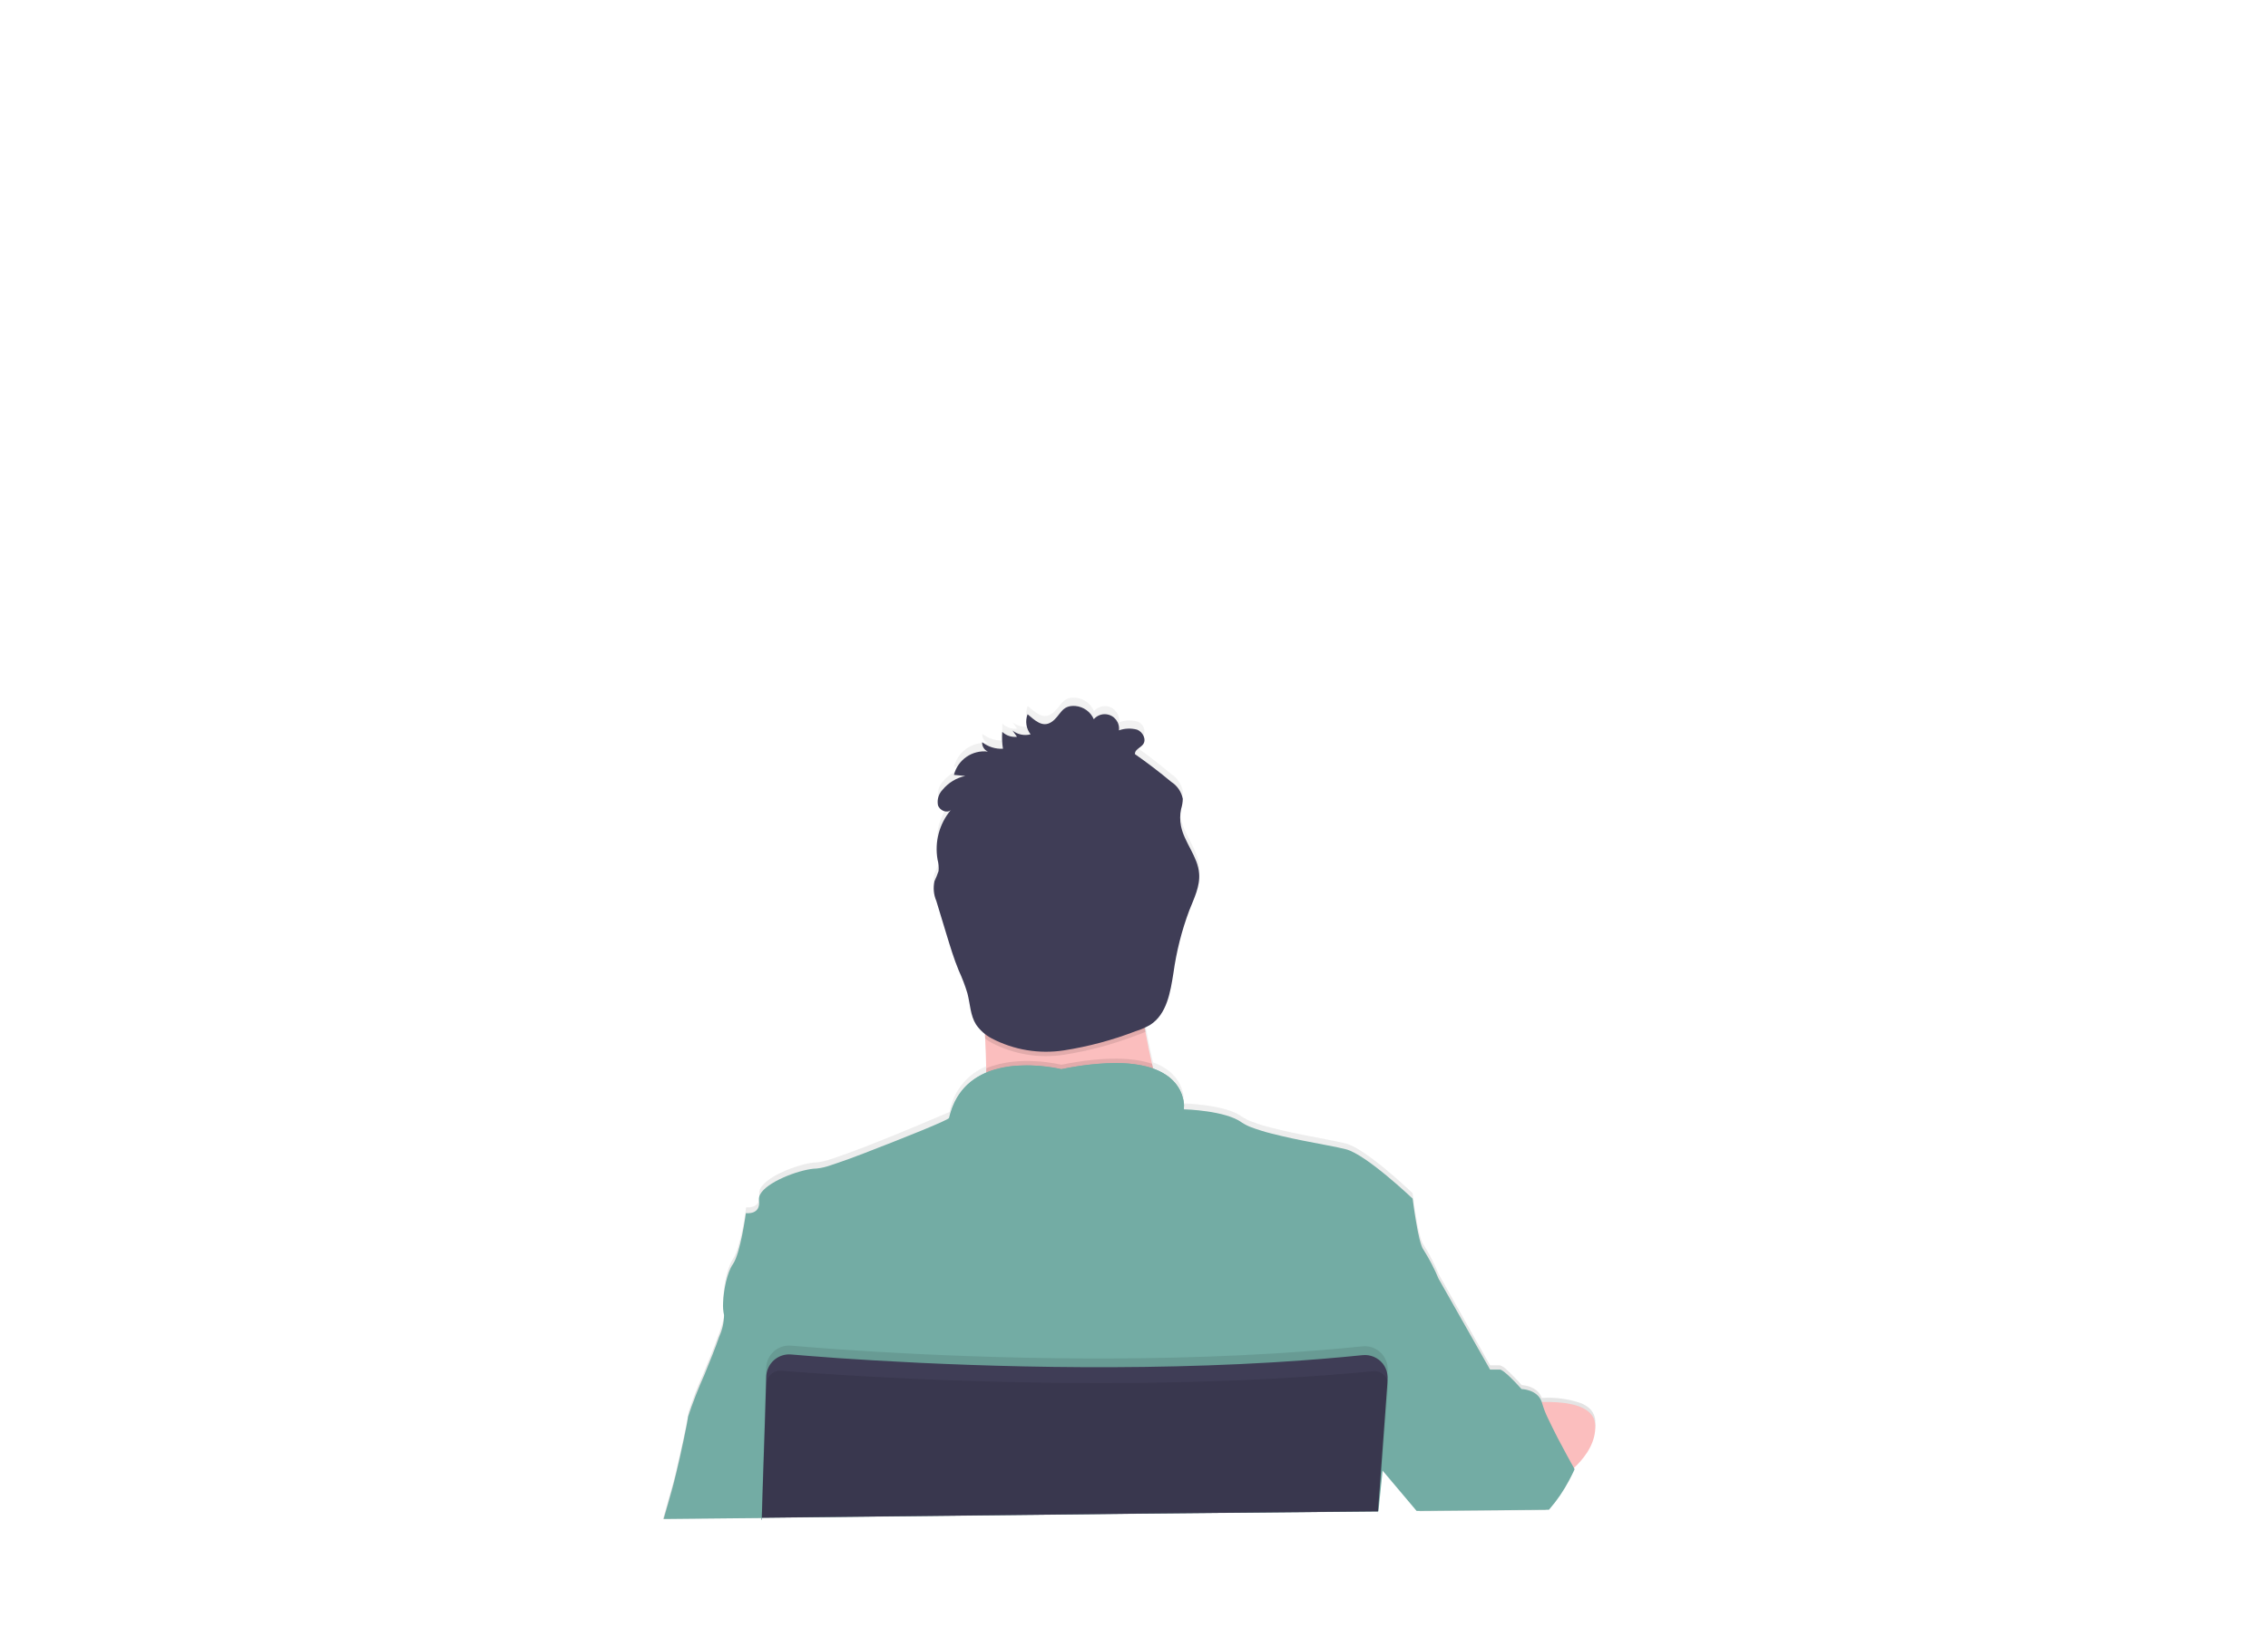 <svg viewBox="0 0 360 260" xmlns="http://www.w3.org/2000/svg" xmlns:xlink="http://www.w3.org/1999/xlink"><linearGradient id="a" gradientTransform="matrix(147.999 0 0 -130.494 87041.758 56169.723)" gradientUnits="userSpaceOnUse" x1="-587.489" x2="-587.489" y1="429.301" y2="430.302"><stop offset="0" stop-color="#808080" stop-opacity=".251"/><stop offset=".54" stop-color="#808080" stop-opacity=".122"/><stop offset="1" stop-color="#808080" stop-opacity=".102"/></linearGradient><g transform="translate(85.178 92.628)"><circle cx="83.28" cy="51.7" fill="#fbbebe" r="17.75"/><path d="m20.06 148.51c.01-.04.02-.08.04-.12.35-1.24.96-3.34 1.42-5.02.06-.21.11-.41.17-.61.51-1.89 1.5-6.32 2.05-9.08.19-.97.35-1.73.38-2.11.65-2.03 1.42-4.02 2.29-5.96.83-2.02 1.73-4.23 2.39-6.08.43-1.1.77-2.24 1.01-3.4.05-.24.05-.49 0-.74-.1-.4-.16-.8-.17-1.21-.08-2.14.56-5.53 1.55-6.95 1.21-1.73 2.07-8.18 2.07-8.18s1.79.26 2.07-1.22c.03-.16.04-.32.04-.48 0-.13-.01-.26-.03-.38-.31-2.16 5.09-4.45 8.12-4.95.34-.06.69-.09 1.04-.1.74-.08 1.46-.25 2.16-.5.32-.1.67-.21 1.04-.35 1.27-.43 2.79-1 4.41-1.62 6.07-2.35 13.42-5.53 13.42-5.53.05-.24.11-.48.18-.71.74-2.96 2.84-5.39 5.65-6.55v-.69c0-1.19-.05-2.42-.1-3.64 0-.24-.02-.48-.04-.72v-.39c0-.24-.02-.48-.04-.72l-.06-.05c-.53-.4-.99-.89-1.35-1.45-.2-.33-.37-.67-.49-1.04-.35-1.22-.62-2.46-.82-3.72l-.06-.26c-.38-1.25-.84-2.47-1.38-3.66-.76-1.87-1.35-3.8-1.94-5.76-.36-1.18-.71-2.37-1.08-3.55l-.55-1.81c-.1-.35-.21-.69-.29-1.04-.04-.16-.07-.32-.09-.48-.1-.53-.07-1.08.08-1.59.13-.35.29-.7.46-1.04.07-.15.13-.31.17-.48.01-.04.02-.07.03-.11.02-.12.04-.25.04-.37-.01-.45-.07-.9-.18-1.35 0-.01 0-.01 0-.02 0-.03-.01-.06-.02-.09-.06-.34-.1-.69-.12-1.04-.12-1.87.29-3.74 1.2-5.38l.07-.12c.19-.33.4-.66.64-.96.11-.15.22-.29.35-.42-.65.4-1.5.19-1.9-.46-.01-.01-.02-.03-.02-.04-.03-.05-.06-.1-.08-.16-.02-.04-.03-.09-.05-.13-.16-.88.12-1.79.73-2.44.54-.67 1.22-1.22 1.98-1.62.04-.03.09-.05.14-.07.29-.15.6-.27.91-.37.18-.06.37-.11.56-.15l-1.28-.12-.52-.05c.53-2.09 2.34-3.62 4.49-3.77h.37c.18 0 .36.02.54.05-.59-.26-.96-.86-.92-1.5.91.71 2.03 1.08 3.18 1.06h.13c-.06-.37-.1-.75-.12-1.13-.03-.51-.03-1.03 0-1.54.63.59 1.49.88 2.34.78l-.72-1c.64.51 1.45.76 2.27.71l.17-.02c.14-.01.28-.04.41-.08h.03c-.07-.08-.12-.17-.18-.26l-.02-.04c-.14-.23-.26-.47-.35-.72-.03-.1-.06-.2-.08-.3-.15-.63-.1-1.29.16-1.88 1.12.93 2.34 2.21 3.8 1.24s1.51-2.73 3.8-2.55c1.28.12 2.4.93 2.91 2.12.66-.75 1.73-.99 2.65-.61.91.43 1.44 1.38 1.34 2.38.93-.34 1.94-.37 2.89-.11.88.3 1.35 1.26 1.04 2.14-.02.05-.04.11-.06.16-.01.02-.03.05-.05.07-.42.55-1.37.85-1.27 1.54l.14.1.45.33c1.76 1.27 3.48 2.61 5.15 4.01.95.62 1.61 1.59 1.83 2.71.01.28-.02.55-.08.82-.05.27-.13.54-.19.81-.15.69-.19 1.39-.12 2.09.02.2.05.4.09.61.53 2.67 2.67 4.88 2.88 7.61v.19c.01.29 0 .58-.02.88-.29 1.68-.81 3.3-1.55 4.84-.04.1-.08.19-.11.29-1.14 3.15-1.95 6.42-2.42 9.74-.17 1.17-.4 2.34-.69 3.49-.32 1.32-.92 2.55-1.76 3.61-.34.4-.73.75-1.16 1.04-.29.19-.6.35-.92.49v.02c.04.21.07.42.11.63.02.11.04.22.06.35v.02c.29 1.64.62 3.24.97 4.76l.18.76c4.36 1.57 4.87 4.8 4.9 6.03.01.16.01.33 0 .49 0 0 6.57.17 9.16 2.07.48.33 1.01.6 1.56.8 1.05.4 2.11.73 3.2 1 .56.14 1.14.29 1.73.42 1.04.24 2.14.47 3.2.69 2.83.57 5.5 1.04 6.85 1.38 3.23.82 10.6 7.89 10.6 7.89s.86 7.14 1.73 8.18c.94 1.49 1.75 3.07 2.42 4.7l5.72 10.17 2.42 4.28h1.56c.43.14.81.39 1.11.73.41.37.87.82 1.27 1.24l.66.71.41.46s2.51.06 3.2 2.05c2.14-.15 4.3.14 6.32.86.24.11.47.23.69.37.73.42 1.25 1.13 1.43 1.96.04.16.06.33.06.5v.59c-.12 2.62-1.83 4.8-3.4 6.26l.11.2s-.05.12-.15.35c-.03.07-.06.14-.1.22-.2.44-.53 1.09-.95 1.85-.9 1.65-2.01 3.18-3.31 4.55l-.1.1-19.96.18-.06-.07-3.87-4.62-1.93-2.3-.06-.07-.05.55-.19 1.83-.45 4.43-.02.22v.06l-.05.51.04-.51h-.1l-36.99.35-60.72.67v.29h-.05v-.29l-15.47.17z" fill="url(#a)"/><path d="m101.03 88s-34.4 4.15-31.12 0c1.19-1.5 1.52-5.95 1.45-11.01-.02-1.54-.08-3.13-.16-4.72-.38-7.61-1.3-15.04-1.3-15.04s30.08-14.17 26.62-2.94c-1.38 4.54-.93 10.92.12 16.9.31 1.75.66 3.46 1.04 5.08.92 3.97 2.04 7.88 3.35 11.73z" fill="#fbbebe"/><path d="m101.03 88s-34.4 4.15-31.12 0c1.19-1.5 1.52-5.95 1.45-11.01 5.24-2.24 11.92-.57 11.92-.57 7.03-1.4 11.53-1.13 14.41-.15.91 3.97 2.03 7.88 3.34 11.73z" opacity=".1"/><path d="m41.39 107.88s19.71 10.2 26.79 8.99z" opacity=".1"/><path d="m81.5 103.73s19.19 6.22 25.58 7.09-25.58-7.09-25.58-7.09z" opacity=".1"/><path d="m102.78 83.71c-10.03 1.85-28.9 1.45-37.06 1.17 2.99-10.72 17.57-7.07 17.57-7.07 18.05-3.61 19.43 3.86 19.49 5.9z" opacity=".1"/><path d="m156 130.27s11.81-1.82 12.04 3.37-6.02 8.81-6.02 8.81z" fill="#fbbebe"/><path d="m96.66 71.19c-.51.23-1.03.43-1.56.6-3.68 1.42-7.51 2.44-11.41 3.05-3.93.6-7.94-.06-11.46-1.9-.36-.2-.71-.43-1.04-.67-.38-7.61-1.3-15.04-1.3-15.04s30.08-14.17 26.62-2.94c-1.37 4.54-.9 10.92.15 16.9z" opacity=".1"/><path d="m78.41 23.96c-1 .26-2.07.04-2.88-.61l.72 1c-.86.1-1.72-.19-2.34-.78-.07.89-.03 1.79.11 2.68-1.19.06-2.36-.31-3.3-1.04-.04.64.33 1.23.91 1.49-2.47-.3-4.78 1.29-5.39 3.7l1.8.17c-1.42.3-2.69 1.08-3.61 2.2-.62.64-.89 1.54-.73 2.42.24.84 1.41 1.38 2.05.78-1.83 2.19-2.6 5.07-2.11 7.88.16.59.22 1.21.16 1.82-.19.55-.4 1.09-.65 1.62-.23 1.04-.13 2.13.29 3.11l1.62 5.33c.59 1.93 1.17 3.86 1.94 5.72.54 1.18 1.01 2.39 1.38 3.63.44 1.67.45 3.51 1.38 4.97.64.92 1.49 1.67 2.48 2.19 3.52 1.84 7.54 2.5 11.46 1.9 3.89-.61 7.71-1.63 11.39-3.05.83-.25 1.62-.6 2.36-1.04 2.58-1.69 3.15-5.14 3.63-8.18.47-3.4 1.31-6.74 2.52-9.96.75-1.9 1.73-3.82 1.56-5.86-.21-2.7-2.35-4.89-2.88-7.54-.18-.89-.17-1.8.02-2.69.16-.53.26-1.07.27-1.62-.22-1.11-.88-2.08-1.83-2.69-1.86-1.55-3.78-3.02-5.76-4.4-.1-.69.84-.99 1.27-1.54.6-.77-.02-1.99-.93-2.35-.95-.26-1.96-.22-2.89.11.16-1.25-.72-2.39-1.97-2.55-.76-.1-1.52.2-2.02.78-.51-1.18-1.63-1.98-2.91-2.1-2.29-.18-2.34 1.57-3.8 2.54s-2.68-.31-3.8-1.23c-.41 1.08-.23 2.29.48 3.19z" fill="#3f3d56"/><g fill="#73aca4" transform="translate(20.218 57.998)"><path d="m15.52 90.63v-.29l60.72-.66 36.99-.35h.1l-.04.51.05-.51h.07v-.06l.47-4.65.18-1.76.05-.55.05-.46 2.14-7.12 2.14-7.11 1.8-5.99 2.74-9.16c-.67-1.62-1.48-3.18-2.42-4.67-.86-1.04-1.73-8.12-1.73-8.12s-7.38-7.03-10.6-7.84c-1.35-.35-4.02-.81-6.86-1.38-1.06-.21-2.15-.44-3.2-.69-.59-.14-1.17-.28-1.73-.42-1.08-.27-2.15-.6-3.2-.99-.55-.2-1.07-.47-1.56-.79-2.54-1.86-8.91-2.07-9.15-2.07 0-.01 0-.02 0-.02v-.03c.01-.15.01-.29 0-.44 0-.16-.01-.32-.03-.48 0-.06 0-.12-.02-.17-.02-.12-.04-.26-.07-.39-.01-.06-.02-.12-.04-.18-.1-.42-.25-.82-.43-1.21-.02-.05-.05-.11-.08-.17-.17-.32-.37-.62-.59-.91-.05-.06-.09-.12-.14-.18-.28-.33-.6-.64-.94-.91-.09-.07-.19-.15-.29-.22-.06-.05-.11-.09-.18-.12l-.31-.2-.29-.17c-.25-.14-.52-.27-.81-.4-.09-.04-.19-.08-.28-.12l-.38-.15h-.02l-.26-.1c-.2-.07-.4-.12-.61-.18l-.32-.08-.35-.08-.35-.07c-.35-.07-.72-.13-1.1-.18l-.39-.05-.4-.04-.42-.03-.6-.03-.69-.02c-3.05 0-6.09.32-9.08.97-2.07-.46-4.19-.66-6.31-.58h-.3l-.35.02h-.22l-.45.04c-.15.01-.3.02-.45.05-.15.02-.3.04-.45.06l-.23.04c-.23.04-.45.08-.69.13-.08.01-.15.03-.23.05-.3.07-.6.15-.9.23-.15.04-.3.09-.45.14-.08.02-.15.05-.22.08l-.22.08-.22.09-.26.1c-.13.05-.26.11-.39.18-.07.03-.14.07-.21.1s-.14.07-.21.11c-.78.4-1.5.91-2.15 1.51l-.18.17-.17.18c-.06.06-.11.12-.17.18-.23.25-.44.51-.63.78-.05.07-.11.15-.16.22-.22.32-.42.66-.6 1.01-.05.08-.09.17-.13.25-.28.58-.51 1.19-.69 1.82-.07.23-.13.46-.18.69-.08.34-7.32 3.23-13.39 5.57-1.61.62-3.14 1.19-4.41 1.61-.37.12-.72.24-1.04.35-.7.25-1.42.42-2.16.5-.35.01-.69.04-1.04.1-2.79.45-7.57 2.42-8.09 4.39-.04.16-.05.32-.04.48v.04c.35 2.42-2.07 2.07-2.07 2.07s-.86 6.4-2.07 8.12c-.88 1.24-1.47 4.02-1.55 6.12-.04.65.01 1.31.15 1.95v.05c-.02 1.16-.28 2.3-.76 3.35-.61 1.78-1.5 3.99-2.36 6.08-.97 2.17-1.84 4.39-2.59 6.65-.03.28-.12.78-.24 1.43-.5 2.63-1.62 7.65-2.18 9.68-.41 1.51-1.01 3.59-1.42 5.01-.01.04-.02.08-.04.12l15.5-.15v.29h.05z"/><path d="m144.54 82.64s-.31.73-.88 1.79c-.86 1.63-1.9 3.16-3.11 4.55l-.09.1h-.56l-19.96.18h-.48l-.06-.07-3.87-4.59-1.46-1.73-.06-.07-.12-.15-.07-.08-.09-.11-2.84-3.37 1.04-4.32 1.77-7.28.04-.18.35-1.38.25-1.04.82-3.38 2.82-11.63 5.01 2.59 5.29 9.34 2.84 5.01h1.56c.29 0 .97.57 1.65 1.22.24.23.48.48.69.69.61.64 1.1 1.18 1.1 1.18s2.52.05 3.2 2.04c.03.1.06.19.09.29.23.78.52 1.54.88 2.27.45.97 1.01 2.07 1.57 3.18 1.05 2.02 2.13 3.95 2.52 4.65l.05.09z"/><path d="m82.56 25.02c-10.03 1.85-28.9 1.45-37.06 1.17 2.99-10.72 17.57-7.07 17.57-7.07 18.05-3.61 19.44 3.86 19.49 5.9z"/></g><path d="m135.06 125.03-.03.49v.03l-.06.8-.46 6.4-.56 7.71-.16 2.17-.35 4.65v.06l-36.99.35-60.71.66v.29h-.04v-.39l.16-4.97.3-9.7.26-8.22.02-.82c.06-2.01 1.74-3.59 3.75-3.53.07 0 .13.01.2.01 1.63.14 3.75.31 6.29.49l1.04.08c14.64 1.02 41.68 2.33 68.97.69.57-.03 1.15-.07 1.73-.11 4.23-.27 8.46-.61 12.65-1.04 2-.21 3.79 1.24 4 3.24.02.21.03.43.01.64z" opacity=".1"/><path d="m35.74 148.63v-.29l60.72-.66 36.99-.35h.1v-.06l.35-4.65.15-2.07.57-7.82.45-6.19v-.15c.02-.29.01-.57-.04-.85 0-.01 0-.02 0-.03-.1-.58-.33-1.13-.69-1.6-.77-.99-2.01-1.52-3.26-1.38-4.19.43-8.41.77-12.65 1.04-.58.04-1.15.08-1.73.11-27.29 1.62-54.34.31-68.97-.69l-1.04-.08c-2.53-.18-4.65-.35-6.29-.49-1.86-.16-3.54 1.12-3.89 2.95-.03.19-.06.38-.06.57l-.23 7.66-.32 9.7-.15 4.97v.39z" fill="#3f3d56"/><path d="m135.16 127.45-.42 5.3-.63 7.9-.16 1.98-.35 4.43-.02.22v.06l-.05.51.04-.51h-.1l-36.99.35-60.73.66v-.1l.17-4.97.35-9.7.22-6.45c.02-.74.42-1.42 1.05-1.81.39-.24.85-.35 1.31-.31.73.06 1.62.13 2.66.2 1.69.12 3.77.27 6.2.42 4.49.28 10.13.59 16.6.84 17.98.69 42.25.92 65.3-1.1 1.04-.09 2.11-.19 3.16-.29.41-.04.83.04 1.2.23.11.05.21.11.3.19.3.22.54.51.69.85.04.07.06.14.09.21.09.28.13.59.11.89z" opacity=".1"/></g></svg>

